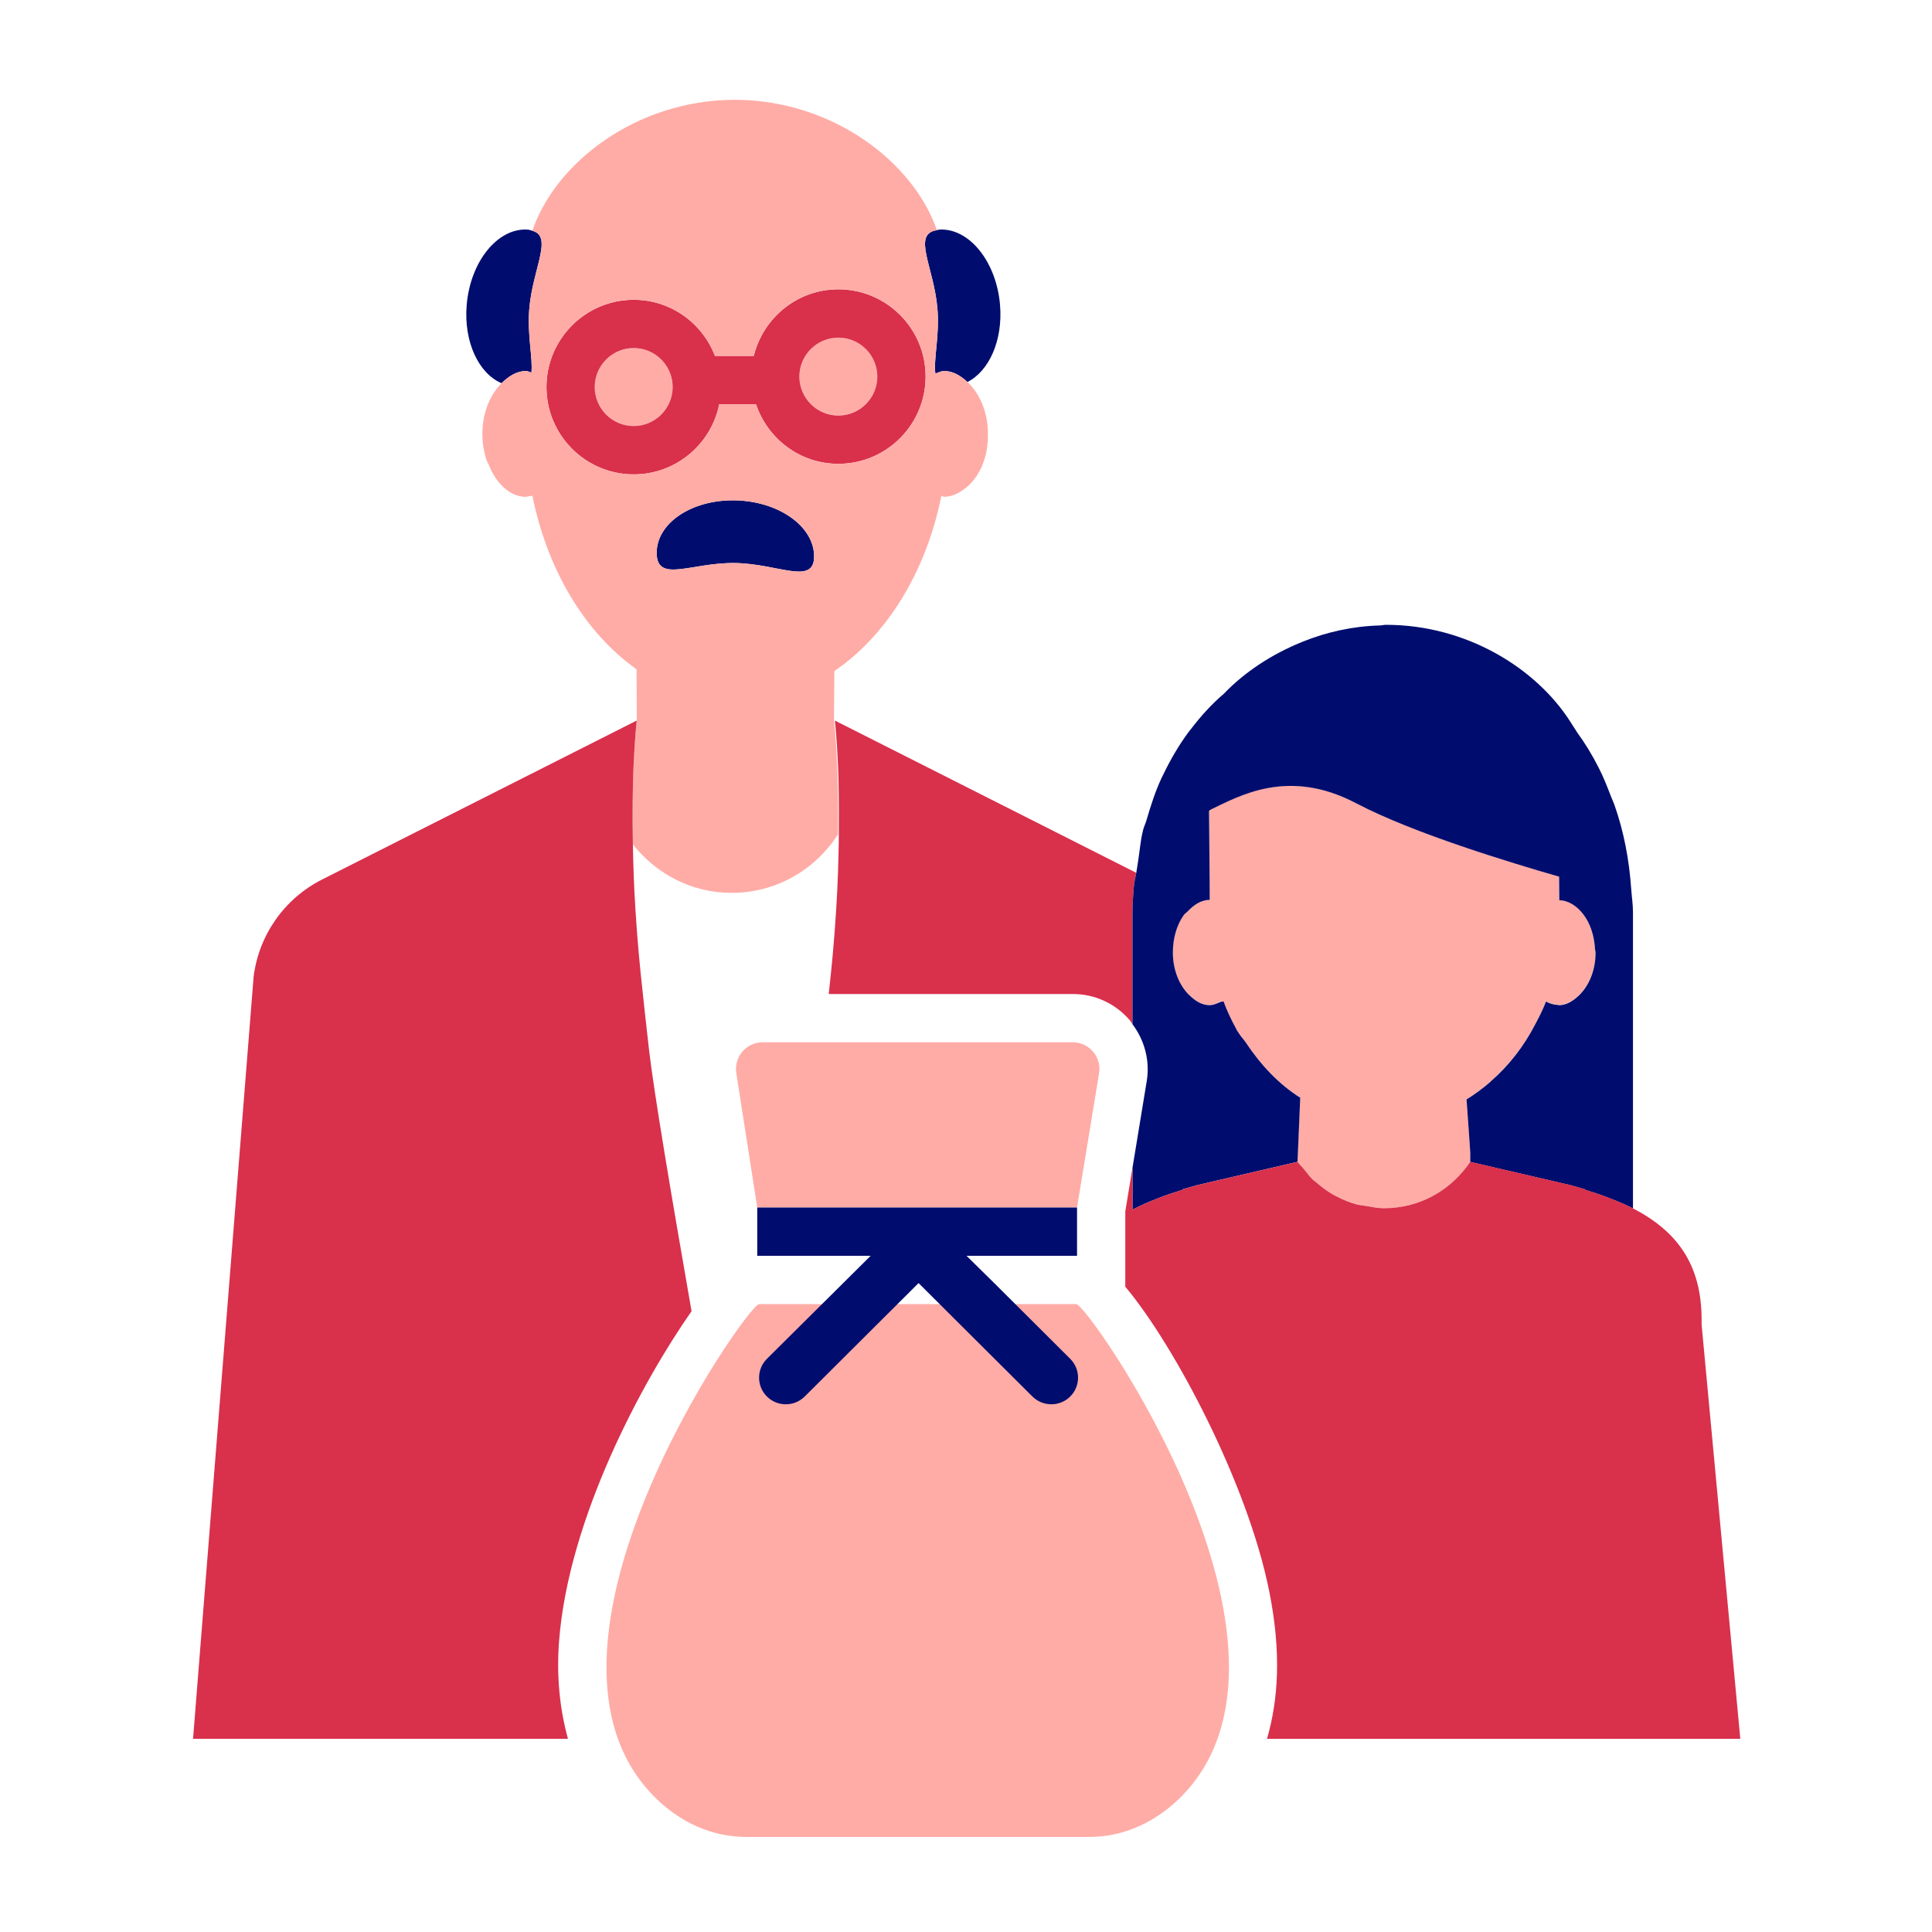 <?xml version="1.0" encoding="iso-8859-1"?><!--Generator: Adobe Illustrator 26.2.1, SVG Export Plug-In . SVG Version: 6.00 Build 0)--><svg version="1.1" xmlns="http://www.w3.org/2000/svg" xmlns:xlink="http://www.w3.org/1999/xlink" x="0px" y="0px" viewBox="0 0 40 40" xml:space="preserve" focusable="false" aria-hidden="true" enable-background="new 0 0 40 40"><g id="Solid"><rect width="40" height="40" fill="none"/></g><g id="Icon_Red"><g><path d="M25.259,20.744l0,0.004c0.023-0.01,0.049-0.008,0.071-0.021c0.074,0.201,0.164,0.391,0.264,0.573
			c-0.101-0.183-0.191-0.375-0.266-0.577C25.307,20.736,25.282,20.733,25.259,20.744z" fill="none"/><polygon points="32.517,24.536 32.516,24.536 32.517,24.536 		" fill="none"/><path d="M33.322,24.804c-0.156-0.062-0.327-0.118-0.501-0.172l0,0C32.995,24.686,33.163,24.743,33.322,24.804z
			" fill="none"/><path d="M27.189,24.431c0.015,0.014,0.034,0.023,0.049,0.036C27.223,24.453,27.204,24.444,27.189,24.431
			L27.189,24.431z" fill="none"/><path d="M25.612,21.336c0.012,0.022,0.029,0.04,0.042,0.062c0.04,0.069,0.097,0.122,0.141,0.187
			c-0.044-0.066-0.1-0.119-0.14-0.187C25.641,21.377,25.624,21.358,25.612,21.336z" fill="none"/><path d="M32.01,20.733c0.077,0.041,0.158,0.067,0.244,0.071C32.171,20.8,32.081,20.774,32.01,20.733
			C32.01,20.733,32.01,20.733,32.01,20.733z" fill="none"/><polygon points="30.419,23.534 30.364,22.76 30.364,22.76 		" fill="none"/><path d="M25.039,17.252c-0.001-0.177-0.002-0.342-0.003-0.468l-0.004,0.004
			c0.001,0.125,0.003,0.289,0.004,0.464c0,0.003,0,0.007,0,0.01c0.003,0.322,0.006,0.694,0.009,1.03
			c-0.001-0.338-0.003-0.711-0.006-1.034C25.039,17.257,25.039,17.254,25.039,17.252z" fill="none"/><path d="M32.779,18.926L32.779,18.926c-0.132-0.172-0.304-0.286-0.496-0.289
			c-0.001-0.145-0.003-0.314-0.004-0.489c-0.001,0-0.002-0.001-0.003-0.001c0.002,0.176,0.004,0.346,0.006,0.493
			C32.475,18.641,32.646,18.754,32.779,18.926z" fill="none"/><path d="M25.046,18.63c-0.171,0-0.32,0.095-0.447,0.229c0,0,0,0,0,0C24.725,18.725,24.874,18.63,25.046,18.63z
			" fill="none"/><polygon points="30.44,23.861 30.419,23.534 30.44,23.861 		" fill="none"/><path d="M31.791,21.198c-0.239,0.458-0.549,0.859-0.919,1.183C31.243,22.059,31.554,21.657,31.791,21.198z" fill="none"/><path d="M26.867,24.054c0.027,0.04,0.064,0.071,0.094,0.109c0.021,0.028,0.046,0.052,0.068,0.079
			C26.974,24.18,26.914,24.124,26.867,24.054L26.867,24.054z" fill="none"/><path d="M30.257,17.517c0.389,0.133,0.772,0.255,1.118,0.362C31.029,17.772,30.647,17.65,30.257,17.517z" fill="none"/><path d="M33.034,19.719c0-0.025-0.01-0.045-0.011-0.07C33.024,19.674,33.034,19.694,33.034,19.719
			L33.034,19.719z" fill="none"/><path d="M32.274,20.81c0.15,0,0.281-0.079,0.399-0.186c-0.118,0.107-0.25,0.186-0.401,0.186
			C32.272,20.809,32.273,20.81,32.274,20.81z" fill="none"/><circle cx="17.357" cy="7.796" r="0.807" fill="#FFACA6"/><path d="M13.12,7.207c-0.445,0-0.807,0.362-0.807,0.807c0,0.445,0.362,0.808,0.807,0.808
			s0.807-0.362,0.807-0.808C13.927,7.569,13.565,7.207,13.12,7.207z" fill="#FFACA6"/><path d="M11.002,7.713c0.033-0.292-0.089-0.775-0.044-1.318c0.069-0.833,0.498-1.499,0.064-1.617
			c-0.033-0.009-0.06-0.022-0.104-0.025c-0.62-0.033-1.182,0.667-1.256,1.564C9.599,7.079,9.91,7.732,10.384,7.934
			c0.147-0.147,0.316-0.253,0.508-0.253C10.931,7.681,10.964,7.706,11.002,7.713z" fill="#000D6E"/><path d="M15.211,10.359c-0.9-0.014-1.623,0.477-1.615,1.097c0.008,0.621,0.723,0.186,1.623,0.201
			c0.9,0.014,1.644,0.472,1.636-0.148C16.847,10.889,16.111,10.374,15.211,10.359z" fill="#000D6E"/><path d="M19.409,6.395c0.046,0.555-0.084,1.049-0.043,1.339c0.061-0.018,0.117-0.053,0.181-0.053
			c0.182,0,0.341,0.096,0.483,0.228c0.446-0.225,0.735-0.857,0.675-1.592c-0.074-0.897-0.636-1.597-1.256-1.564
			c-0.022,0.001-0.033,0.01-0.052,0.012C18.875,4.844,19.338,5.53,19.409,6.395z" fill="#000D6E"/><path d="M14.891,8.369h0.761c0.241,0.715,0.91,1.234,1.705,1.234c0.997,0,1.807-0.811,1.807-1.807
			S18.354,5.99,17.357,5.99c-0.848,0-1.557,0.59-1.75,1.379h-0.804c-0.261-0.678-0.914-1.162-1.682-1.162
			c-0.997,0-1.807,0.811-1.807,1.807c0,0.997,0.811,1.808,1.807,1.808C13.995,9.821,14.725,9.196,14.891,8.369z M17.357,6.99
			c0.445,0,0.807,0.362,0.807,0.807s-0.362,0.807-0.807,0.807S16.55,8.241,16.55,7.796S16.913,6.99,17.357,6.99z M13.12,8.821
			c-0.445,0-0.807-0.362-0.807-0.808c0-0.444,0.362-0.807,0.807-0.807s0.807,0.362,0.807,0.807
			C13.927,8.458,13.565,8.821,13.12,8.821z" fill="#D9304C"/><path d="M13.104,17.483c0.479,0.607,1.212,1.003,2.044,1.003c0.922,0,1.729-0.48,2.194-1.201h0.009
			c0.001-0.07,0-0.127,0-0.195c0.003-0.465-0.003-0.88-0.017-1.203c-0.026-0.622-0.067-0.971-0.067-0.971l0.007-1.022
			c1.083-0.737,1.897-2.046,2.215-3.623c0.005,0.001,0.011,0.001,0.016,0.002c0.015,0.001,0.027,0.012,0.042,0.012
			c0.145,0,0.277-0.06,0.399-0.147c0.297-0.204,0.507-0.616,0.507-1.104c0-0.009-0.003-0.016-0.003-0.024
			c0-0.01,0.004-0.018,0.004-0.027c0-0.458-0.175-0.842-0.424-1.074c-0.142-0.132-0.301-0.228-0.483-0.228
			c-0.064,0-0.121,0.034-0.181,0.053c-0.041-0.29,0.089-0.784,0.043-1.339c-0.071-0.865-0.534-1.551-0.012-1.629
			c-0.478-1.397-2.144-2.692-4.176-2.7V2.065c-0.003,0-0.006,0-0.009,0c-0.003,0-0.006,0-0.009,0v0.001
			c-2.038,0.008-3.708,1.31-4.181,2.712c0.435,0.118,0.005,0.784-0.064,1.617c-0.045,0.543,0.077,1.026,0.044,1.318
			c-0.038-0.007-0.071-0.032-0.109-0.032c-0.193,0-0.361,0.106-0.508,0.253c-0.235,0.235-0.398,0.607-0.398,1.05
			c0,0.19,0.031,0.367,0.082,0.53c0.011,0.038,0.033,0.065,0.047,0.101c0.156,0.394,0.439,0.672,0.777,0.672
			c0.011,0,0.021-0.009,0.032-0.009c0.033-0.002,0.066-0.008,0.098-0.014c0.311,1.551,1.101,2.847,2.156,3.593l0.005,1.06
			c0,0-0.041,0.349-0.067,0.971C13.099,16.3,13.092,16.846,13.104,17.483z M15.219,11.657c-0.9-0.014-1.615,0.42-1.623-0.201
			c-0.008-0.62,0.715-1.112,1.615-1.097c0.9,0.014,1.636,0.529,1.644,1.15C16.863,12.13,16.119,11.672,15.219,11.657z M13.12,9.821
			c-0.997,0-1.807-0.811-1.807-1.808c0-0.996,0.811-1.807,1.807-1.807c0.768,0,1.422,0.484,1.682,1.162h0.804
			c0.193-0.789,0.902-1.379,1.75-1.379c0.997,0,1.807,0.811,1.807,1.807s-0.811,1.807-1.807,1.807c-0.795,0-1.465-0.52-1.705-1.234
			h-0.761C14.725,9.196,13.995,9.821,13.12,9.821z" fill="#FFACA6"/><path d="M14.318,27.147c-0.42-2.399-0.784-4.568-0.88-5.407c-0.057-0.499-0.115-1.023-0.174-1.592
			c-0.028-0.273-0.051-0.534-0.071-0.789c-0.003-0.035-0.005-0.07-0.008-0.104c-0.012-0.155-0.022-0.306-0.031-0.453
			c-0.03-0.482-0.044-0.914-0.051-1.317c-0.012-0.637-0.004-1.184,0.013-1.596c0.026-0.622,0.067-0.971,0.067-0.971l-0.095,0.048
			l-6.421,3.244c-0.777,0.393-1.308,1.147-1.416,2.011L3.997,36h7.762c-0.167-0.607-0.241-1.282-0.184-2.022
			C11.77,31.432,13.302,28.596,14.318,27.147z" fill="#D9304C"/><path d="M25.046,20.809c-0.16,0-0.298-0.086-0.419-0.205c0.121,0.12,0.259,0.206,0.417,0.206
			c0.077,0,0.147-0.032,0.216-0.063l0-0.004C25.19,20.776,25.12,20.809,25.046,20.809z" fill="#FA9319"/><path d="M23.395,21.128c0.02,0.024,0.034,0.052,0.052,0.078v-0.616v-1.711c0-0.159,0.013-0.313,0.023-0.468
			c0,0,0,0,0,0c0.008-0.118,0.033-0.229,0.054-0.341l-6.144-3.104l-0.095-0.048c0,0,0.041,0.349,0.067,0.971
			c0.013,0.32,0.018,0.741,0.015,1.203c-0.001,0.132,0.001,0.251-0.002,0.393c-0.008,0.404-0.021,0.836-0.051,1.317
			c-0.009,0.148-0.02,0.299-0.031,0.453c-0.003,0.035-0.005,0.069-0.008,0.104c-0.02,0.256-0.043,0.517-0.071,0.789
			c-0.015,0.149-0.031,0.288-0.046,0.432h5.054C22.668,20.579,23.099,20.779,23.395,21.128z" fill="#D9304C"/><path d="M24.599,18.859C24.599,18.859,24.599,18.859,24.599,18.859c-0.03,0.032-0.067,0.052-0.094,0.091
			c-0.069,0.099-0.124,0.216-0.163,0.346c0.038-0.13,0.094-0.248,0.163-0.346C24.532,18.912,24.568,18.891,24.599,18.859z" fill="#FA9319"/><path d="M24.283,19.719L24.283,19.719c0-0.15,0.021-0.293,0.059-0.423
			C24.304,19.427,24.283,19.57,24.283,19.719z" fill="#FA9319"/><path d="M26.867,24.054L26.867,24.054c0.047,0.069,0.107,0.125,0.161,0.188
			c0.052,0.065,0.102,0.132,0.161,0.188c0.015,0.014,0.034,0.023,0.049,0.036c0.108,0.095,0.222,0.184,0.347,0.257
			c0.033,0.019,0.067,0.036,0.101,0.053c0.124,0.064,0.254,0.118,0.392,0.156c0.068,0.019,0.141,0.024,0.212,0.036
			c0.12,0.021,0.238,0.046,0.364,0.046c0.754,0,1.394-0.379,1.786-0.959l0,0v-0.021v-0.051v-0.124l-0.022-0.327l-0.055-0.774l0,0v0
			c0.173-0.106,0.336-0.229,0.491-0.362c0.006-0.005,0.01-0.012,0.016-0.017c0.37-0.323,0.681-0.725,0.919-1.183
			c0.079-0.151,0.157-0.302,0.219-0.465c0,0,0,0,0,0c0.071,0.041,0.161,0.067,0.244,0.071c0.005,0,0.01,0.004,0.016,0.005
			c0.001,0,0.001,0,0.002,0c0,0,0,0,0,0c0.151,0,0.283-0.078,0.401-0.186c0.107-0.097,0.197-0.227,0.261-0.38
			c0.064-0.154,0.101-0.331,0.101-0.524c0-0.025-0.01-0.045-0.011-0.07c-0.015-0.285-0.102-0.541-0.244-0.724
			c-0.133-0.172-0.305-0.285-0.497-0.285c-0.002-0.147-0.004-0.317-0.006-0.493c-0.245-0.071-0.555-0.162-0.901-0.268
			c-0.346-0.107-0.729-0.229-1.118-0.362c-0.779-0.266-1.585-0.575-2.185-0.891c-1.405-0.738-2.419-0.146-3.02,0.141l-0.016,0.017
			c0.001,0.125,0.002,0.291,0.003,0.468c0,0.002,0,0.005,0,0.007c0.002,0.323,0.004,0.696,0.006,1.034
			c0,0.119,0.001,0.234,0.001,0.337c-0.171,0-0.32,0.095-0.447,0.23c-0.03,0.032-0.067,0.052-0.094,0.091
			c-0.069,0.099-0.124,0.216-0.163,0.346s-0.059,0.273-0.059,0.423c0,0.184,0.034,0.354,0.093,0.503s0.142,0.276,0.24,0.374
			c0.003,0.003,0.007,0.005,0.01,0.008c0.121,0.119,0.26,0.205,0.419,0.205c0.074,0,0.144-0.033,0.213-0.066
			c0.023-0.011,0.049-0.008,0.07-0.022c0.074,0.203,0.165,0.394,0.266,0.577c0.006,0.012,0.01,0.025,0.017,0.036
			c0.013,0.022,0.029,0.041,0.042,0.062c0.04,0.069,0.097,0.122,0.14,0.187c0.306,0.461,0.679,0.86,1.126,1.142l-0.055,1.297l0,0.03
			L26.867,24.054L26.867,24.054z" fill="#FFACA6"/><path d="M23.47,18.41c-0.01,0.155-0.023,0.309-0.023,0.468v1.711v0.616
			c0.253,0.338,0.364,0.761,0.295,1.178l-0.295,1.796v0.867c0.155-0.083,0.326-0.159,0.508-0.229
			c0.165-0.067,0.347-0.127,0.533-0.185c0,0,0,0,0,0v-0.01c0.102-0.029,0.203-0.058,0.305-0.087l2.07-0.481l0.002,0l0-0.03
			l0.055-1.297c-0.447-0.282-0.82-0.681-1.126-1.142c-0.044-0.066-0.1-0.119-0.141-0.187c-0.013-0.022-0.029-0.04-0.042-0.062
			c-0.006-0.011-0.01-0.025-0.017-0.036c-0.1-0.182-0.191-0.372-0.264-0.573c-0.022,0.013-0.048,0.01-0.071,0.021
			c-0.07,0.031-0.139,0.063-0.216,0.063c-0.158,0-0.296-0.086-0.417-0.206c-0.003-0.003-0.007-0.005-0.01-0.008
			c-0.099-0.099-0.182-0.226-0.24-0.374s-0.093-0.318-0.093-0.503l0,0c0-0.15,0.021-0.293,0.059-0.423
			c0.038-0.13,0.094-0.248,0.163-0.346c0.027-0.038,0.063-0.058,0.094-0.091c0.127-0.134,0.276-0.229,0.447-0.229
			c0-0.103,0-0.218-0.001-0.337c-0.003-0.336-0.006-0.708-0.009-1.03c0-0.003,0-0.007,0-0.01c-0.001-0.175-0.003-0.339-0.004-0.464
			l0.004-0.004l0.016-0.017c0.601-0.287,1.615-0.879,3.02-0.141c0.6,0.315,1.406,0.625,2.185,0.891
			c0.389,0.133,0.772,0.255,1.118,0.362c0.346,0.107,0.656,0.198,0.901,0.268c0.001,0,0.002,0.001,0.003,0.001
			c0.002,0.175,0.003,0.344,0.004,0.489c0.192,0.004,0.363,0.117,0.496,0.289l0,0c0.142,0.183,0.229,0.439,0.244,0.724
			c0.001,0.024,0.011,0.045,0.011,0.07l0,0c0,0.193-0.037,0.371-0.101,0.524c-0.064,0.154-0.154,0.283-0.261,0.38
			c-0.118,0.108-0.249,0.186-0.399,0.186c-0.001,0-0.002-0.001-0.003-0.001c0,0,0,0,0,0c-0.001,0-0.001,0-0.002,0
			c-0.005,0-0.01-0.004-0.016-0.005c-0.086-0.004-0.168-0.029-0.244-0.071c-0.061,0.163-0.14,0.314-0.219,0.465
			c-0.237,0.459-0.548,0.861-0.919,1.183c-0.006,0.005-0.01,0.012-0.016,0.017c-0.155,0.134-0.319,0.256-0.491,0.362v0l0.055,0.774
			l0.022,0.327v0v0.124v0.051v0.021c0.001-0.001,0.001-0.001,0.002-0.002l2.074,0.482c0,0,0.001,0,0.001,0
			c0.101,0.029,0.202,0.058,0.304,0.087v0.009c0.175,0.054,0.345,0.11,0.501,0.172c0.173,0.066,0.337,0.136,0.487,0.213v-6.139
			c0-0.16-0.025-0.311-0.036-0.468c0,0,0,0,0,0c-0.042-0.62-0.157-1.208-0.348-1.749c-0.02-0.057-0.046-0.109-0.068-0.166
			c-0.081-0.209-0.161-0.418-0.262-0.611c-0.131-0.257-0.278-0.5-0.442-0.723c-0.019-0.036-0.045-0.071-0.068-0.107
			c-0.026-0.04-0.051-0.081-0.077-0.121c-0.705-1.099-2.141-2-3.814-2c-0.041,0-0.079,0.012-0.12,0.013
			c-0.572,0.015-1.11,0.138-1.602,0.336c-0.64,0.257-1.203,0.629-1.633,1.078c-0.248,0.21-0.473,0.458-0.68,0.729
			c-0.016,0.021-0.033,0.039-0.048,0.06c-0.202,0.272-0.378,0.573-0.532,0.895c-0.01,0.022-0.022,0.042-0.032,0.064
			c-0.129,0.277-0.225,0.577-0.314,0.883c-0.018,0.062-0.047,0.116-0.063,0.178c-0.003,0.011-0.006,0.022-0.008,0.033
			c-0.049,0.193-0.064,0.403-0.096,0.605c-0.014,0.087-0.025,0.175-0.041,0.261C23.503,18.181,23.478,18.292,23.47,18.41
			C23.47,18.41,23.47,18.41,23.47,18.41z" fill="#000D6E"/><path d="M32.82,24.632L32.82,24.632v-0.009c-0.101-0.029-0.202-0.058-0.304-0.087l0,0c0,0-0.001,0-0.001,0
			l-2.074-0.482c0,0.001-0.001,0.001-0.002,0.002l0,0c-0.392,0.579-1.032,0.959-1.786,0.959c-0.127,0-0.245-0.025-0.364-0.046
			c-0.071-0.012-0.144-0.017-0.212-0.036c-0.138-0.038-0.267-0.092-0.392-0.156c-0.034-0.018-0.068-0.034-0.101-0.053
			c-0.125-0.073-0.238-0.162-0.347-0.257c-0.015-0.013-0.034-0.022-0.049-0.036l0,0c-0.06-0.057-0.11-0.123-0.161-0.188
			c-0.022-0.027-0.046-0.051-0.068-0.079c-0.03-0.038-0.066-0.069-0.094-0.109l0,0l-0.001,0l-0.002,0l-2.07,0.481
			c-0.102,0.029-0.203,0.058-0.305,0.087v0.01c0,0,0,0,0,0c-0.187,0.058-0.368,0.118-0.533,0.185
			c-0.182,0.07-0.353,0.146-0.508,0.229v-0.867l-0.148,0.902V26v0.64c1.016,1.21,2.535,4.077,2.98,6.306
			c0.257,1.285,0.185,2.253-0.046,3.055h9.799l-0.801-8.576v-0.101c0-1.14-0.504-1.832-1.421-2.306
			c-0.15-0.077-0.313-0.147-0.487-0.213C33.163,24.743,32.995,24.686,32.82,24.632z" fill="#D9304C"/></g><line x1="19.115" y1="27.017" x2="19.112" y2="27.02" fill="none"/><g><path d="M22.755,22.222c0.056-0.336-0.203-0.642-0.544-0.642h-6.422c-0.341,0-0.6,0.306-0.544,0.642
			L15.678,25h6.621L22.755,22.222z" fill="#FFACA6"/></g><g><path d="M22.284,27c-0.386,0-6.181,0-6.568,0c-0.246,0-5.265,7.168-2.136,10.232
			c0.488,0.478,1.137,0.8,1.869,0.8H19h3.552c0.732,0,1.381-0.322,1.869-0.8C27.549,34.168,22.531,27,22.284,27z" fill="#FFACA6"/></g><path d="M15.878,28.913c0.216,0.215,0.567,0.215,0.783,0l2.357-2.348l2.357,2.348
		c0.107,0.107,0.248,0.16,0.389,0.161c0.143,0.001,0.286-0.053,0.394-0.161c0.216-0.215,0.216-0.565,0-0.78l-1.596-1.59L20.011,26
		h2.288l0-1h-6.621v1h2.348l-2.148,2.133C15.662,28.348,15.662,28.698,15.878,28.913z" fill="#000D6E"/></g></svg>